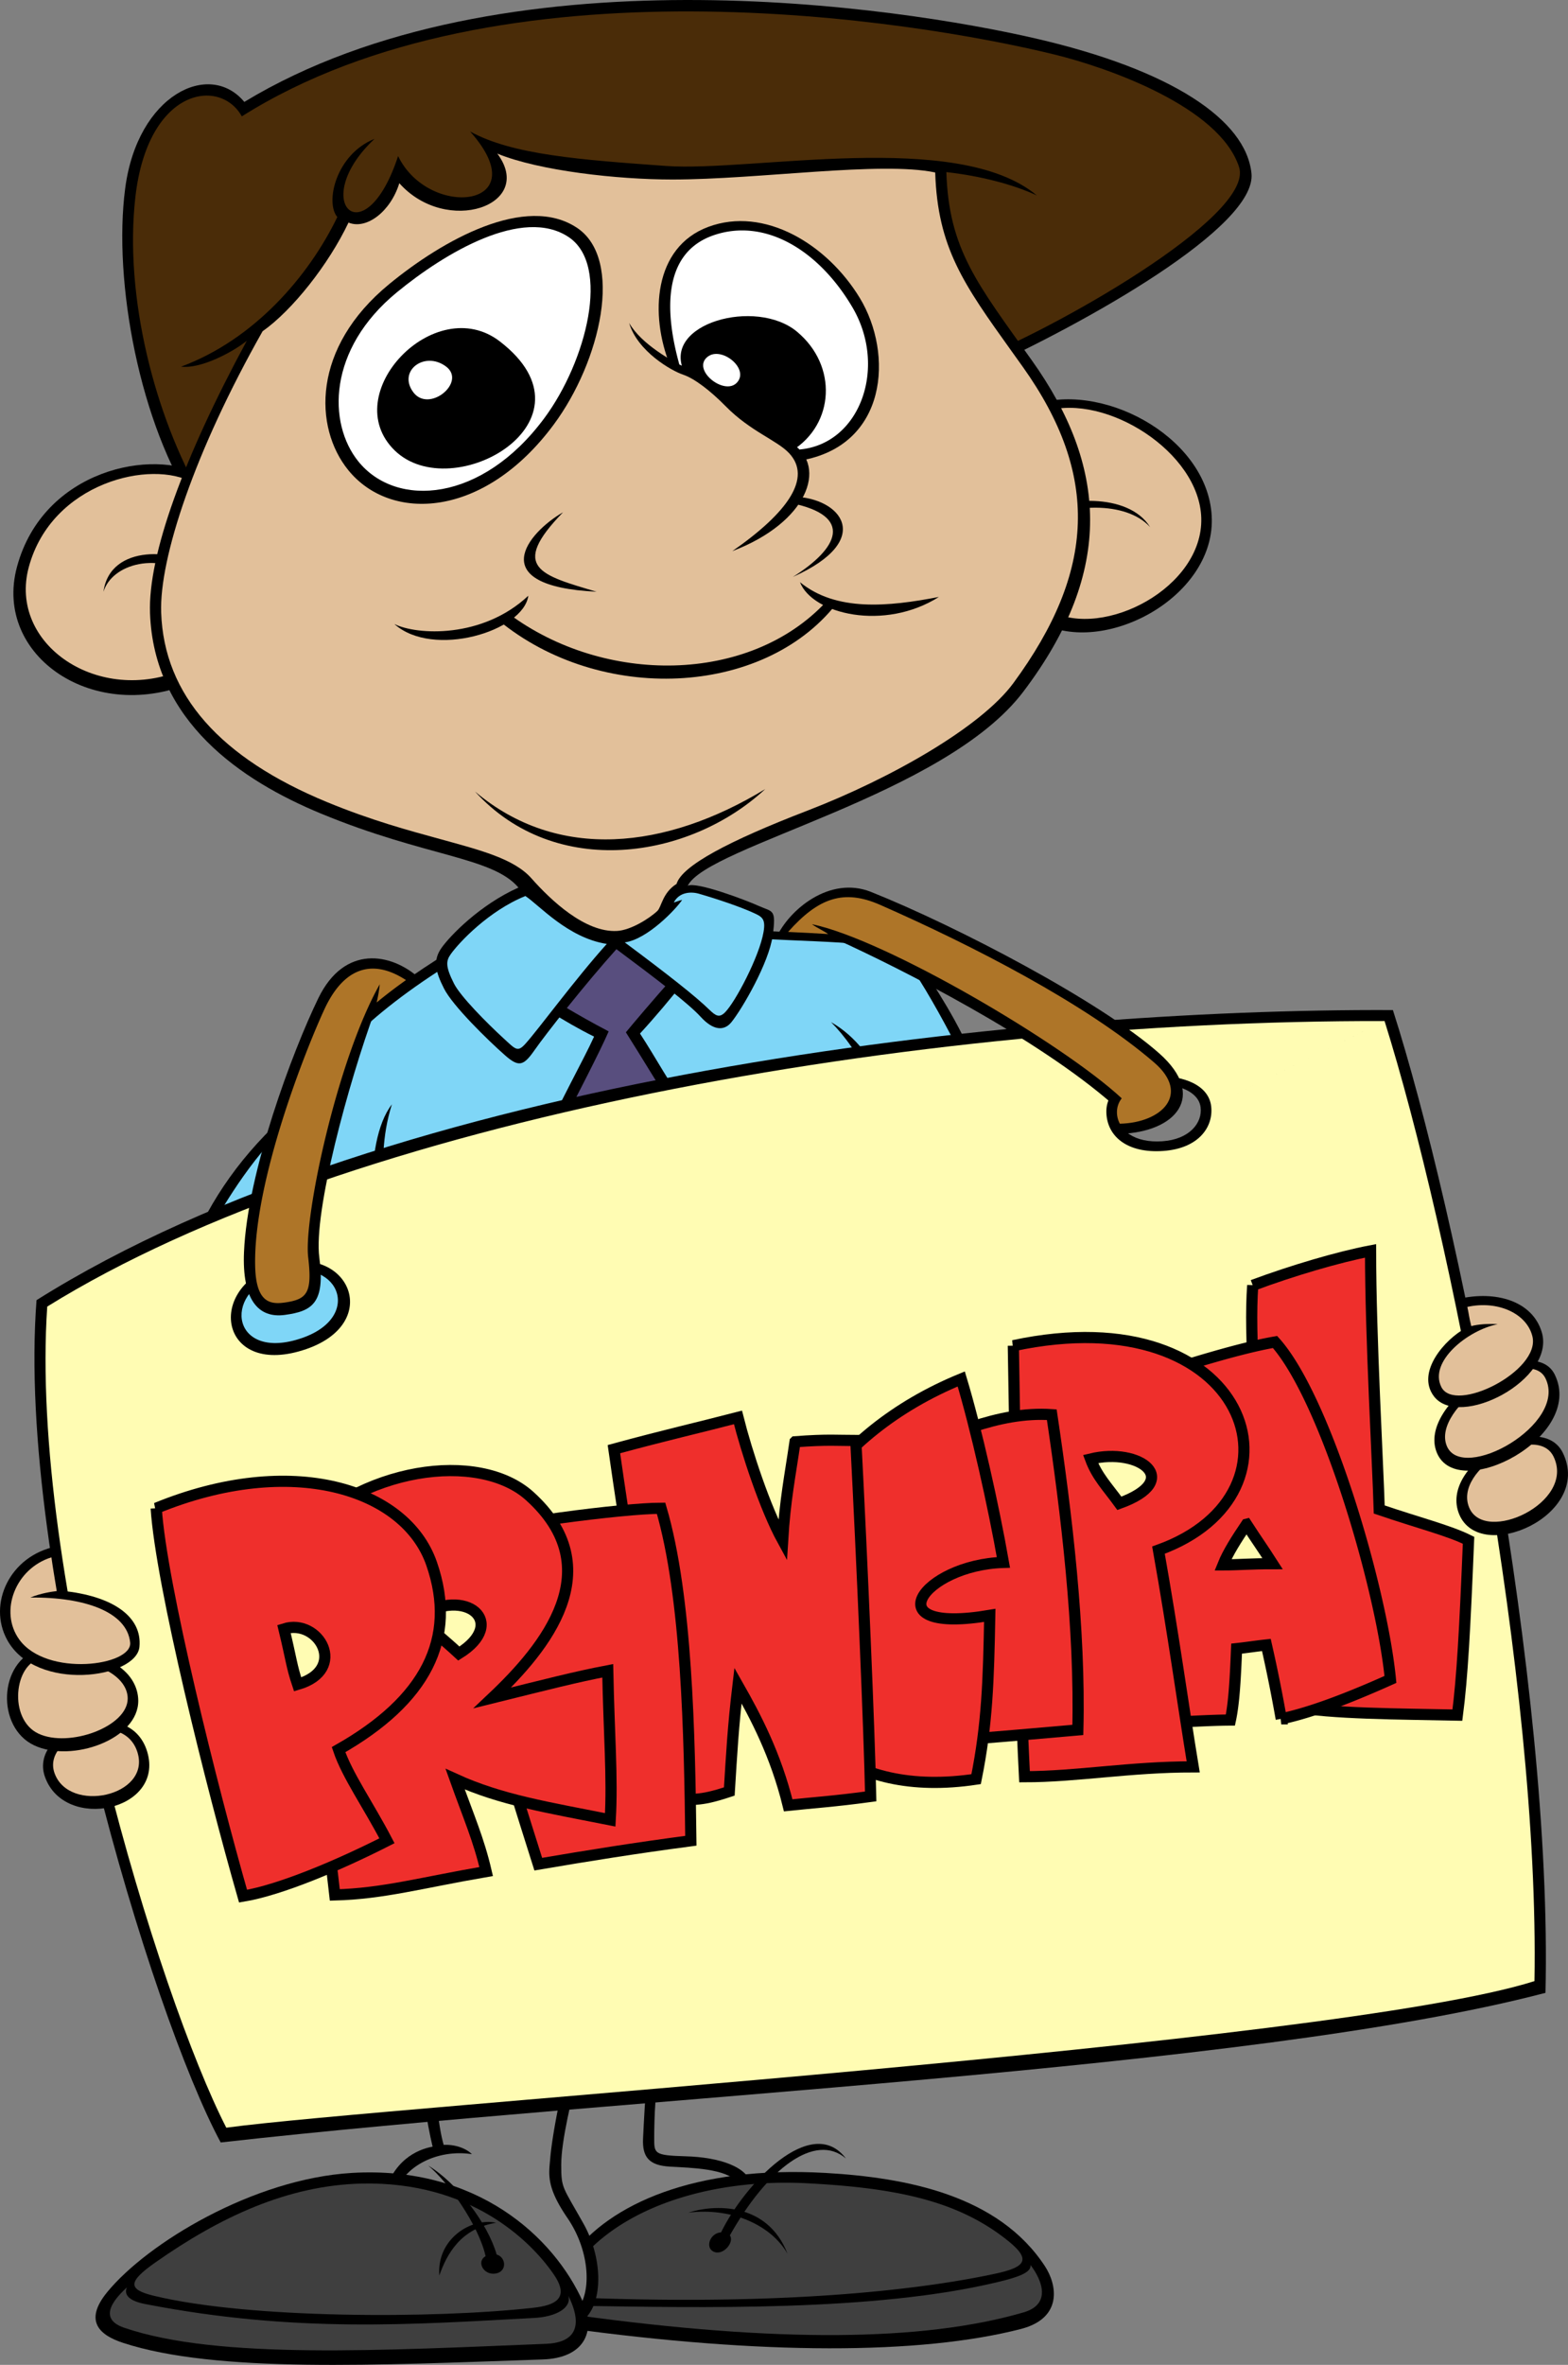 <svg xmlns="http://www.w3.org/2000/svg" width="141.143" height="212.776"><rect width="100%" height="100%" fill="#808080" stroke="none"/><path d="M46.33 187.002c.11 4.653.782 12.301 2.567 17.95 6.7-2.438 15.188-5.79 18.785-8.2-.25-1.828-3.011-2.66-5.945-2.742-2.93-.082-2.848-.25-2.848-1.746s.086-4.816.672-7.227c-4.105 0-7.203.61-13.23 1.965"/><path fill="#7f7f7f" d="M58.33 186.05c-.284 2.745-.359 4.675-.445 6.335-.082 1.664.504 2.45 2.43 2.555 1.926.11 5.028.168 6.113 1.414-2.96 1.586-11.351 5.55-16.878 7.297-1.079-4.883-2.192-11.215-2.192-15.868 3.067-.652 6.477-1.55 10.973-1.734"/><path d="M51.452 202.944c3.418-4.614 11.031-8.11 22.848-7.438 7.285.418 15.57 1.996 19.761 8.395 1.09 1.66 1.633 4.668-2.176 5.648-9.042 2.328-23.363 2.328-40.867-.082 0-2.242.114-3.742.434-6.523"/><path fill="#3f3f3f" d="M52.452 203.057c4.262-4.809 12.133-7.035 20.172-6.621 8.039.414 13.566 1.562 18.031 5.113 2.184 1.734 1.73 2.418-1.031 3.016-5.723 1.238-17.727 2.937-37.52 2.16a75.42 75.42 0 0 1 .348-3.668"/><path fill="#3f3f3f" d="M52.061 207.46c10.899.167 26.692.542 37.813-2.15 1.828-.44 2.972-.855 2.886-1.519 1.079 1.41 1.872 3.54-.625 4.262-9.042 2.633-22.246 2.715-40.101.273.008-.273.008-.433.027-.867"/><path d="M61.964 199.08c2.175-.718 7.086-1.054 8.93 3.711-1.395-2.492-4.91-4.21-8.93-3.71"/><path d="M64.909 200.85c-.984.058-1.445 1.332-.715 1.719.883.468 1.95-.852 1.504-1.442 3.371-6 7.672-9.293 10.445-6.922-3.101-4.101-9.136 2.336-11.234 6.645m-12.383-.774c-1.898-3.378-2.008-3.156-2.008-5.316 0-2.16 1.004-6.262 1.563-8.312-2.29.222-9.324 1.441-13.848 2.55.168 1.746.457 3.059.707 4.141-1.383.262-3.664 1.23-4.445 4.668 4.355 2.934 14.46 10.3 17.531 11.242 2.285-1.105 2.399-5.594.5-8.973"/><path fill="#7f7f7f" d="M39.28 189.326c.16.915.324 2.551.66 3.657.977-.051 1.98.281 2.54.836-3.298-.5-6.337 1.293-6.837 3.562 3.938 2.727 11.98 8.113 15.942 10.77 1.668-1.203 1.742-5.305-.512-8.598-1.953-2.855-1.66-3.965-1.54-5.406.118-1.446.74-5.125 1.356-7.121a326.5 326.5 0 0 0-11.609 2.3"/><path d="M31.675 195.506c-8.875.527-18.418 6.32-22.024 10.723-2.176 2.656-.61 3.902 1.426 4.566 8.371 2.742 22.941 1.996 37.766 1.496 3.726-.125 4.835-2.484 3.636-5.172-2.633-5.878-9.582-12.277-20.804-11.613"/><path fill="#3f3f3f" d="M32.596 196.463c-6.707.145-12.812 3.031-18.59 7.082-2.519 1.766-2.511 2.446-.167 3.012 8.543 2.078 25.289 2.078 34.164 1.082 1.898-.211 3.34-.809 1.855-2.984-2.105-3.082-7.547-8.395-17.262-8.192"/><path fill="#3f3f3f" d="M11.425 205.8c-.743.702-2.895 2.722-.266 3.628 8.457 2.906 23.457 2.031 38.02 1.453 2.093-.086 3.57-1.11 1.98-4.324.309 1.055-1.035 1.887-3.07 1.996-10.887.582-21.41 1.387-35.004-1.246-1.805-.348-1.864-1.04-1.66-1.508"/><path d="M44.655 199.994c-2.176-.5-5.36 1.41-5.11 4.739.673-1.914 1.926-4.239 5.11-4.739"/><path d="M44.706 202.85c-.79-2.781-3.551-6.438-6.164-8.008 1.781 1.457 4.558 5.399 5.168 8.152-.844.48-.203 1.711.863 1.57 1.105-.148.992-1.48.133-1.714M82.339 85.983c-1.258-1.914-5.864-1.828-14.07-2.246-8.208-1.41-18.255-1.579-26.376.996-6.867 4.156-12.98 8.562-15.746 15.21-4.351 3.821-7.199 7.977-9.043 12.465C36.28 106.424 81.25 96.951 87.612 95.37c-1.086-2.988-3.496-6.683-5.273-9.386"/><path fill="#7fd6f7" d="M42.198 85.686c-7.98 4.699-13.285 9.656-15.121 14.36-4.277 3.69-6.738 8.163-8.16 10.491 15.101-4.308 60.46-14.894 67.328-16.14-1.574-3.078-3.188-5.903-4.527-7.813-1.34-1.914-5.688-1.715-13.56-2.133-5.5-.992-15.019-1.804-25.96 1.235"/><path d="M35.276 99.362c-1.34 1.742-1.844 4.902-1.758 8.14l1.004-.246c-.082-2.328-.168-4.988.754-7.894m39.527-7.399c2.29 1.305 3.684 3.406 4.438 5.07l-.922.168c-.922-2.164-2.344-4.074-3.516-5.238m-12.785-4.18c-1.675 2.102-3.129 3.82-4.41 5.208 1.45 2.214 2.735 4.652 4.356 6.812-4.582 1.164-11.727 2.824-13.29 3.215 1.676-3.824 3.852-7.649 4.801-9.75-2.902-1.442-5.078-2.992-7.144-4.27 2.512-2.27 7.926-5.37 9.433-6.093 3.016 1.996 4.188 3.16 6.254 4.878"/><path fill="#584e7e" d="M55.686 84.065c1.317.898 3.59 2.625 4.93 3.843-1.95 2.2-3.55 4.09-4.277 4.973 1.382 2.172 3.086 5.043 3.953 6.305-2.633.652-7.883 1.855-9.86 2.383 1.52-3.051 3.516-6.828 4.356-8.77-3.07-1.613-4.922-2.805-6.766-3.914 2.235-1.578 5.801-3.887 7.664-4.82"/><path d="M17.635 45.733c-5.023-7.422-7.48-20.387-6.363-28.809 1.113-8.422 7.59-11.523 10.719-7.754C45.159-4.845 80.999.635 93.225 3.463c12.227 2.824 18.926 7.313 19.426 12.133.504 4.82-14.906 13.46-24.45 17.781-26.464 5.153-48.347 8.254-70.566 12.356"/><path fill="#4a2c08" d="M18.108 44.627c-4.129-7.144-6.95-17.894-5.922-26.902 1.125-9.832 7.625-10.774 9.582-7.254 23.223-14.652 60.457-8.672 73.133-5.57 4.793 1.172 14.867 4.699 16.633 10.129 1.453 4.472-17.191 14.894-24.086 17.476-27.633 4.988-53.68 10.016-69.34 12.121"/><path d="M93.335 36.315c6.367-1.883 15.633 3.324 15.746 10.414.11 7.094-9.715 12.3-15.41 9.308-.446-5.539-.114-12.52-.336-19.722"/><path fill="#e2c09a" d="M94.175 36.979c5.355-1.586 13.796 3.672 13.957 9.64.164 6.258-8.774 10.883-13.567 8.368-.375-4.664-.203-11.946-.39-18.008"/><path d="M93.811 46.092c1.59-1.246 7.703-1.91 9.715 1.332-2.18-2.41-7.371-2.078-9.883-.5l.168-.832m-75.617-3.324c-4.355-2.492-14.293-.55-16.664 8.226C-.65 59.057 8.561 65.287 17.522 61.3c.922-5.566 1.172-12.465.672-18.531"/><path fill="#e2c09a" d="M17.397 43.444c-3.77-2.16-12.75-.032-14.804 7.574-1.887 6.98 6.332 12.5 13.925 9.203.797-4.824 1.317-11.523.88-16.777"/><path d="M17.94 51.162c-1.84-1.746-8.039-2.328-8.625 2.079.754-2.493 4.942-3.743 8.461-1.165l.164-.914"/><path d="M46.667 79.858c-3.465 1.55-6.145 4.324-6.926 5.43-.781 1.109-.559 2.105.227 3.656.78 1.55 3.933 4.632 5.468 5.984 1.258 1.11 1.676.996 2.68-.441 1.004-1.442 4.578-5.985 7.371-9.086 3.57 2.656 6.477 4.875 7.59 6.093 1.117 1.22 2.094 1.301 2.766.47.984-1.223 3.375-5.345 3.71-7.782.336-2.438 0-2.106-1.226-2.66-1.23-.555-5.64-2.215-6.422-1.828 1.785-3.602 23.113-8.09 30.203-17.453 8.305-10.965 7.48-20.387.781-29.805-4.918-6.914-7.48-9.973-7.703-16.95 3.016.333 6.028 1.106 8.149 2.102-7.145-5.98-25.68-2.101-33.383-2.656-7.703-.555-13.844-1-17.64-3.106 6.14 6.872-3.688 7.98-6.477 2.22-3.016 9.195-8.153 4.097-2.121-1.552-3.461 1.383-4.47 5.704-3.352 7.036-2.566 5.316-7.48 11.023-14.066 13.46 1.785.223 4.687-1.328 5.918-2.328-5.696 10.528-8.891 19.282-8.711 24.489.336 9.75 8.195 15.078 15.41 18.058 9.379 3.88 15.406 3.88 17.754 6.649"/><path fill="#7fd6f7" d="M47.292 93.916c1.164-1.285 4.457-5.797 7.328-8.988-3.508-.539-6.113-3.52-7.328-4.309-3.305 1.332-5.996 4.204-6.727 5.243-.422.597-.476 1.097.301 2.636.578 1.149 2.953 3.54 4.437 4.903 1.11 1.015 1.274 1.304 1.989.515m16.531-3.093c-1.184-1.157-3.637-3.094-7.586-6.032 2.04-.277 4.61-2.992 5.168-3.824-.281.055-.531.18-.754.234.48-.933 1.531-1 2.262-.789 1.726.5 3.715 1.176 4.91 1.72.777.35 1.113.542.906 1.73-.375 2.187-2.527 6.289-3.472 7.23-.504.496-.817.332-1.434-.27"/><path fill="#e2c09a" d="M23.635 29.807c-6.113 10.8-9.296 20.398-9.128 25.309.257 7.445 5.347 13.09 14.906 17.042 4.058 1.676 7.398 2.563 10.16 3.325 3.691 1.015 6.71 1.785 8.266 3.547 1.742 1.968 4.84 4.902 7.718 4.73 1.192-.07 2.836-1.07 3.614-1.797.375-.351.453-1.633 1.73-2.437.484-1.625 4.66-3.852 11.777-6.59 7.5-2.89 15.625-7.512 18.536-11.469 7.437-10.11 7.757-18.754.855-28.457l-1.035-1.445c-4.281-5.98-6.637-9.278-6.852-16.047-4.914-1.031-15.855.633-23.672.633-4.925 0-11.949-.778-15.742-2.328 3.461 4.652-4.578 7.421-8.824 2.66-.781 2.547-2.957 4.21-4.574 3.543-1.79 3.77-5.055 7.894-7.735 9.78"/><path d="M42.757 71.217c7.257 7.977 19.316 6.094 26.128-.223-8.933 5.43-18.648 6.54-26.128.223m-7.258-15.07c2.011 1 7.93 1.332 12.058-2.547-.445 3.215-8.597 5.652-12.058 2.547m36.511-3.766c1.118 2.879 7.594 4.434 12.504 1.328-4.578.887-9.265 1.332-12.504-1.328"/><path d="M75.249 54.373c-6.586 8.313-21.215 8.977-30.371 1.442l.894-.61c8.598 6.426 21.66 6.371 28.582-1.05l.895.218m-24.567-8.281c-3.18 1.828-7.199 6.649 3.016 7.149-5.023-1.497-7.871-2.16-3.016-7.149m20.688-1.41c4.351.082 7.453 3.902 0 7.226 4.101-2.574 5.527-5.484-.168-6.648l.168-.578"/><path d="M56.632 29.057c1.086 1.91 3.933 3.492 5.191 4.074 1.254.578 2.68 1.578 4.102 2.988 1.425 1.414 3.87 2.77 5.445 3.825 3.098 2.078 1.34 7.062-5.445 9.64 5.023-3.492 7.171-6.601 5.109-8.808-1.09-1.164-3.477-1.953-5.703-4.215-1.414-1.438-2.84-2.516-3.844-2.852-1.004-.332-4.105-2.074-4.855-4.652"/><path d="M60.315 32.881c-1.844-4.57-1.48-10.637 3.434-12.465 5.054-1.883 10.71 1.559 13.648 6.399 3.043 5.011 2.512 13.297-5.36 14.625-3.933-3.074-9.628-8.395-11.722-8.559"/><path fill="#fff" d="M63.768 34.272a17.386 17.386 0 0 0-2.617-1.477c-1.254-4.484-1.644-10.008 3.098-11.633 4.61-1.578 9.449 1.34 12.48 6.485 3.18 5.398.696 12.324-4.773 12.797-.348-.48-3.434-2.235-4.41-2.985-1.254-.84-2.332-2.199-3.778-3.187"/><path d="M71.327 40.526c3.77-2.368 4.101-7.606.418-10.68-3.684-3.074-12.184-.746-10.176 3.574 2.473 1.246 3.688 2.492 4.524 3.488.835 1 3.515 2.372 5.234 3.618"/><path fill="#fff" d="M63.706 32.092c1.242-.96 3.77 1.078 2.637 2.324-1.13 1.246-4.145-1.164-2.637-2.324"/><path d="M51.94 20.498c4.235 2.828 2.137 11.993-2.094 17.7-6.28 8.476-14.691 8.808-18.503 4.093-3.102-3.832-3.282-11.004 3.683-16.722 4.856-3.993 12.309-8.145 16.914-5.07"/><path fill="#fff" d="M51.186 21.33c3.797 2.532 1.606 11.172-2.187 16.29-5.625 7.593-13.32 8.124-16.739 3.902-2.777-3.434-2.773-10.098 3.461-15.219 4.352-3.574 11.34-7.727 15.465-4.973"/><path d="M44.991 30.717c9.293 7.149-4.27 14.875-9.465 9.809-5.191-5.07 3.625-14.297 9.465-9.809"/><path fill="#fff" d="M40.132 32.963c1.91 1.399-1.508 4.238-2.93 2.328-1.422-1.914 1.004-3.742 2.93-2.328"/><path d="M108.073 99.635c.172 1.39-.996 2.883-3.457 3.05-2.457.169-4.035-.964-4.078-2.605-.043-1.64 1.894-2.472 3.422-2.515 2.168-.059 3.945.683 4.113 2.07l17.309-8.754c-34-.164-90.106 5.985-122.094 26.098-1.844 24.097 10.383 64.316 16.578 75.785 36.848-4.156 92.617-6.48 119.25-13.461.668-27.754-7.875-70.137-13.734-88.422l-17.309 8.754"/><path fill="#fffcb3" d="M109.022 99.526c.223 1.828-1.086 3.808-4.324 4.03-3.238.224-5.055-1.315-5.11-3.476-.054-2.16 2.235-3.214 4.243-3.27 2.855-.077 4.969.888 5.191 2.716l15.61-7.657c-42.43-.09-93.223 8.836-120.38 25.688-1.632 24.027 10.106 62.195 16.118 73.879 14.156-1.93 99.765-7.477 117.754-13.188.48-26.886-7.555-67.492-13.492-86.379l-15.61 7.657"/><path d="M140.678 130.717c-1.96-4.012-11.222.996-9.324 5.54 1.899 4.542 12.059.054 9.324-5.54"/><path fill="#e2c09a" d="M139.839 131.05c-1.508-3.087-9.051 1.105-7.59 4.597 1.394 3.336 9.617-.453 7.59-4.598"/><path d="M139.952 123.682c-1.961-4.012-12.504 2.492-10.61 7.035 1.899 4.543 13.344-1.441 10.61-7.035"/><path fill="#e2c09a" d="M139.116 124.014c-1.508-3.086-10.336 2.602-8.879 6.094 1.395 3.336 10.902-1.95 8.879-6.094"/><path d="M131.3 116.866c3.347-.774 6.636.183 7.48 2.992 1.285 4.265-7.445 8.789-9.715 5.761-1.617-2.16 1.012-5.152 2.91-6.148-.168-.832-.398-1.055-.675-2.605"/><path fill="#e2c09a" d="M132.08 117.588c2.72-.61 5.376.586 5.864 2.672.723 3.102-6.996 6.98-8.207 4.527-1.125-2.27 2.344-5.093 5.078-5.648-.836-.055-1.765.008-2.379.176-.222-.887-.199-1.028-.355-1.727"/><path d="M24.725 113.9c6.582-2.261 9.887 5.051 2.848 7.481-7.707 2.66-9.129-5.316-2.848-7.48"/><path fill="#7fd6f7" d="M24.999 114.662c5.351-1.84 7.883 3.758 2.18 5.727-6.227 2.148-7.317-3.957-2.18-5.727"/><path d="M37.706 87.975c-2.516-2.242-6.7-2.992-9.047 1.828-2.344 4.82-6.395 15.684-6.695 22.852-.18 4.242 1.254 5.984 3.683 5.652 2.426-.332 3.645-1.031 3.098-5.152-.547-4.114 2.625-15.735 5.023-22.274 1.676-1.328 2.848-1.906 3.938-2.906"/><path fill="#ae7528" d="M36.546 88.182c-3.239-2.106-5.723-.871-7.34 2.617-1.621 3.492-6.406 15.457-6.238 23.102.07 3.328 1.37 3.484 2.718 3.285 1.969-.293 2.43-.875 2.055-4.074-.418-3.528 2.594-17.743 6.445-24.555-.082.664-.113.894-.281 1.64a46.34 46.34 0 0 1 2.64-2.015"/><path d="M4.042 159.858c-1.516-4.301 7.62-7.563 9.21-2.246 1.59 5.32-7.452 7.23-9.21 2.246"/><path fill="#e2c09a" d="M4.905 159.526c-1.184-3.356 6.25-5.946 7.48-1.828 1.176 3.925-6.183 5.507-7.48 1.828"/><path d="M3.565 148.334c-3.738 1.164-3.906 7.09-.5 8.696 3.406 1.609 9.434-.551 9.38-4.043-.04-2.274-2.29-4.762-8.88-4.653"/><path fill="#e2c09a" d="M3.733 149.221c-2.457.387-3.023 5.46-.277 6.758 2.746 1.297 8.039-.61 8.039-3.156 0-1.836-2.45-3.692-7.762-3.602"/><path d="M5.073 139.135c-4.188.832-6.207 5.176-4.422 8.422 2.598 4.73 11.637 3.45 11.902.61.254-2.708-2.398-4.598-7.03-5.04-.169-1.55-.169-1.664-.45-3.992"/><path fill="#e2c09a" d="M4.628 140.12c-3.239 1-4.73 4.863-2.891 7.398 2.477 3.406 10.195 2.363 9.98.262-.28-2.715-4.019-4.098-8.988-4.043.95-.391 1.934-.528 2.38-.582-.177-1.102-.345-2.059-.481-3.036"/><path d="M69.862 84.4c1.145-2.546 4.828-5.632 8.54-4.152 7.706 3.075 20.683 9.86 25.96 14.54 4.293 3.812 1.508 7.066-3.52 7.23-.5-.828-.917-1.66-.667-2.656-6.868-6.024-19.094-12.22-24.954-14.875-2.68 0-3.156-.055-5.359-.086"/><path fill="#ae7528" d="M70.94 83.85c2.73-3.082 5.016-3.871 8.274-2.442 8.273 3.637 18.53 8.895 24.671 14.184 3.317 2.856.688 5.43-3.082 5.512-.335-.613-.418-1.535.168-2.285-5.277-4.903-21.257-14.305-27.886-15.664.46.332 1.133.636 1.465.886-.91-.062-2.68-.148-3.61-.191"/><path fill="#ef2f2c" d="M112.764 115.647c3.575-1.328 7.704-2.547 10.606-3.102 0 7.758.672 19.39.781 23.27 3.574 1.218 6.254 1.883 8.04 2.77-.333 8.085-.56 12.296-1.005 15.73-5.246-.11-11.386-.11-14.847-.774-1.118-9.527-4.246-28.586-3.575-37.894"/><path fill="none" stroke="#000" stroke-width="1.005" d="M112.764 115.647c3.575-1.328 7.704-2.547 10.606-3.102 0 7.758.672 19.39.781 23.27 3.574 1.218 6.254 1.883 8.04 2.77-.333 8.085-.56 12.296-1.005 15.73-5.246-.11-11.386-.11-14.847-.774-1.118-9.527-4.246-28.586-3.575-37.894zm0 0"/><path fill="#ef2f2c" d="M103.163 123.96c3.46-1.11 8.37-2.66 11.61-3.216 4.577 5.098 9.605 22.27 10.386 30.36-4.691 2.105-7.707 3.101-9.828 3.547a134.802 134.802 0 0 0-1.34-6.649c-1.004.11-1.672.223-2.68.332-.11 2.66-.222 4.875-.558 6.426-2.68 0-8.262.441-11.164.441 1.004-13.406 1.785-22.824 3.574-31.242"/><path fill="none" stroke="#000" stroke-width="1.005" d="M103.163 123.96c3.46-1.11 8.37-2.66 11.61-3.216 4.577 5.098 9.605 22.27 10.386 30.36-4.691 2.105-7.707 3.101-9.828 3.547a134.802 134.802 0 0 0-1.34-6.649c-1.004.11-1.672.223-2.68.332-.11 2.66-.222 4.875-.558 6.426-2.68 0-8.262.441-11.164.441 1.004-13.406 1.785-22.824 3.574-31.242zm0 0"/><path fill="#fffcb3" d="M112.206 137.143c1.004 1.55 1.37 2.027 2.344 3.547-2.008 0-3.125.11-4.465.11.445-1.11 1.226-2.329 2.12-3.657"/><path fill="none" stroke="#000" stroke-width="1.005" d="M112.206 137.143c1.004 1.55 1.37 2.027 2.344 3.547-2.008 0-3.125.11-4.465.11.445-1.11 1.226-2.329 2.12-3.657zm0 0"/><path fill="#ef2f2c" d="M91.214 121.076c21.214-4.543 27.246 13.297 13.066 18.395 1.34 7.531 2.23 14.07 3.125 19.5-5.695 0-10.496.887-15.184.887-.558-11.082-.785-25.153-1.007-38.782"/><path fill="none" stroke="#000" stroke-width="1.005" d="M91.214 121.076c21.214-4.543 27.246 13.297 13.066 18.395 1.34 7.531 2.23 14.07 3.125 19.5-5.695 0-10.496.887-15.184.887-.558-11.082-.785-25.153-1.007-38.782zm0 0"/><path fill="#ef2f2c" d="M80.718 131.05c4.468-1.774 9.046-4.102 13.957-3.767 1.34 8.973 2.57 19.278 2.347 28.364-6.367.554-11.168.996-14.851 1.105-.895-6.535-2.344-18.832-1.453-25.703"/><path fill="none" stroke="#000" stroke-width="1.005" d="M80.718 131.05c4.468-1.774 9.046-4.102 13.957-3.767 1.34 8.973 2.57 19.278 2.347 28.364-6.367.554-11.168.996-14.851 1.105-.895-6.535-2.344-18.832-1.453-25.703zm0 0"/><path fill="#ef2f2c" d="M86.526 124.069c1.34 4.433 2.902 11.414 3.797 16.507-7.258.223-11.727 6.54-1.23 4.766-.11 5.871-.223 9.75-1.227 14.734-23.45 3.547-25.348-26.148-1.34-36.007"/><path fill="none" stroke="#000" stroke-width="1.005" d="M86.526 124.069c1.34 4.433 2.902 11.414 3.797 16.507-7.258.223-11.727 6.54-1.23 4.766-.11 5.871-.223 9.75-1.227 14.734-23.45 3.547-25.348-26.148-1.34-36.007zm0 0"/><path fill="#ef2f2c" d="M71.565 129.721c2.903-.223 3.906-.113 5.469-.113.559 10.75 1.23 26.261 1.34 32.023-3.239.442-5.332.578-7.426.8-1.113-4.542-2.93-7.976-4.52-10.773-.445 3.766-.558 5.981-.78 9.528-3.016 1-3.016.555-5.696.887-2.012-14.293-3.684-24.598-4.692-31.688 4.915-1.332 7.317-1.855 11.168-2.855.782 3.101 2.43 8.144 4.02 11.054.223-3.656.668-5.761 1.117-8.863"/><path fill="none" stroke="#000" stroke-width="1.005" d="M71.565 129.721c2.903-.223 3.906-.113 5.469-.113.559 10.75 1.23 26.261 1.34 32.023-3.239.442-5.332.578-7.426.8-1.113-4.542-2.93-7.976-4.52-10.773-.445 3.766-.558 5.981-.78 9.528-3.016 1-3.016.555-5.696.887-2.012-14.293-3.684-24.598-4.692-31.688 4.915-1.332 7.317-1.855 11.168-2.855.782 3.101 2.43 8.144 4.02 11.054.223-3.656.668-5.761 1.117-8.863zm0 0"/><path fill="#ef2f2c" d="M40.858 138.362c4.02-1.22 15.297-2.66 18.649-2.66 2.343 7.98 2.566 20.5 2.68 29.917-5.028.664-9.157 1.329-13.735 2.106-2.793-8.863-7.035-21.938-7.594-29.363"/><path fill="none" stroke="#000" stroke-width="1.005" d="M40.858 138.362c4.02-1.22 15.297-2.66 18.649-2.66 2.343 7.98 2.566 20.5 2.68 29.917-5.028.664-9.157 1.329-13.735 2.106-2.793-8.863-7.035-21.938-7.594-29.363zm0 0"/><path fill="#ef2f2c" d="M26.233 138.807c6.14-6.871 16.875-8.32 21.438-4.211 7.257 6.535 1.449 13.629-3.352 18.168 4.914-1.215 7.48-1.883 10.387-2.438.11 5.653.445 9.641.222 13.41-5.582-1.109-9.828-1.773-13.957-3.66 1.227 3.438 2.122 5.43 2.79 8.313-5.805.996-9.266 1.992-13.622 2.105-1.117-10.195-3.574-22.27-3.906-31.687"/><path fill="none" stroke="#000" stroke-width="1.005" d="M26.233 138.807c6.14-6.871 16.875-8.32 21.438-4.211 7.257 6.535 1.449 13.629-3.352 18.168 4.914-1.215 7.48-1.883 10.387-2.438.11 5.653.445 9.641.222 13.41-5.582-1.109-9.828-1.773-13.957-3.66 1.227 3.438 2.122 5.43 2.79 8.313-5.805.996-9.266 1.992-13.622 2.105-1.117-10.195-3.574-22.27-3.906-31.687zm0 0"/><path fill="#fffcb3" d="M37.62 145.451c2.234 2.106 2.121 1.883 3.683 3.325 4.47-2.77.672-6.094-3.683-3.325"/><path fill="none" stroke="#000" stroke-width="1.005" d="M37.62 145.451c2.234 2.106 2.121 1.883 3.683 3.325 4.47-2.77.672-6.094-3.683-3.325zm0 0"/><path fill="#ef2f2c" d="M14.061 135.701c12.172-4.984 22.442-1.773 24.79 4.989 2.343 6.758-.56 12.297-8.376 16.73.782 2.324 2.68 4.985 4.356 8.2-4.356 2.214-9.602 4.43-12.953 4.984-2.793-9.75-7.371-28.031-7.817-34.903"/><path fill="none" stroke="#000" stroke-width="1.005" d="M14.061 135.701c12.172-4.984 22.442-1.773 24.79 4.989 2.343 6.758-.56 12.297-8.376 16.73.782 2.324 2.68 4.985 4.356 8.2-4.356 2.214-9.602 4.43-12.953 4.984-2.793-9.75-7.371-28.031-7.817-34.903zm0 0"/><path fill="#fffcb3" d="M25.561 146.56c3.13-.995 5.809 3.657 1.23 4.99-.558-1.665-.558-2.22-1.23-4.99"/><path fill="none" stroke="#000" stroke-width="1.005" d="M25.561 146.56c3.13-.995 5.809 3.657 1.23 4.99-.558-1.665-.558-2.22-1.23-4.99zm0 0"/><path fill="#fffcb3" d="M98.167 131.272c4.437-1.082 8.37 1.91 2.593 3.988-1.085-1.496-2.007-2.41-2.593-3.988"/><path fill="none" stroke="#000" stroke-width="1.005" d="M98.167 131.272c4.437-1.082 8.37 1.91 2.593 3.988-1.085-1.496-2.007-2.41-2.593-3.988zm0 0"/></svg>
